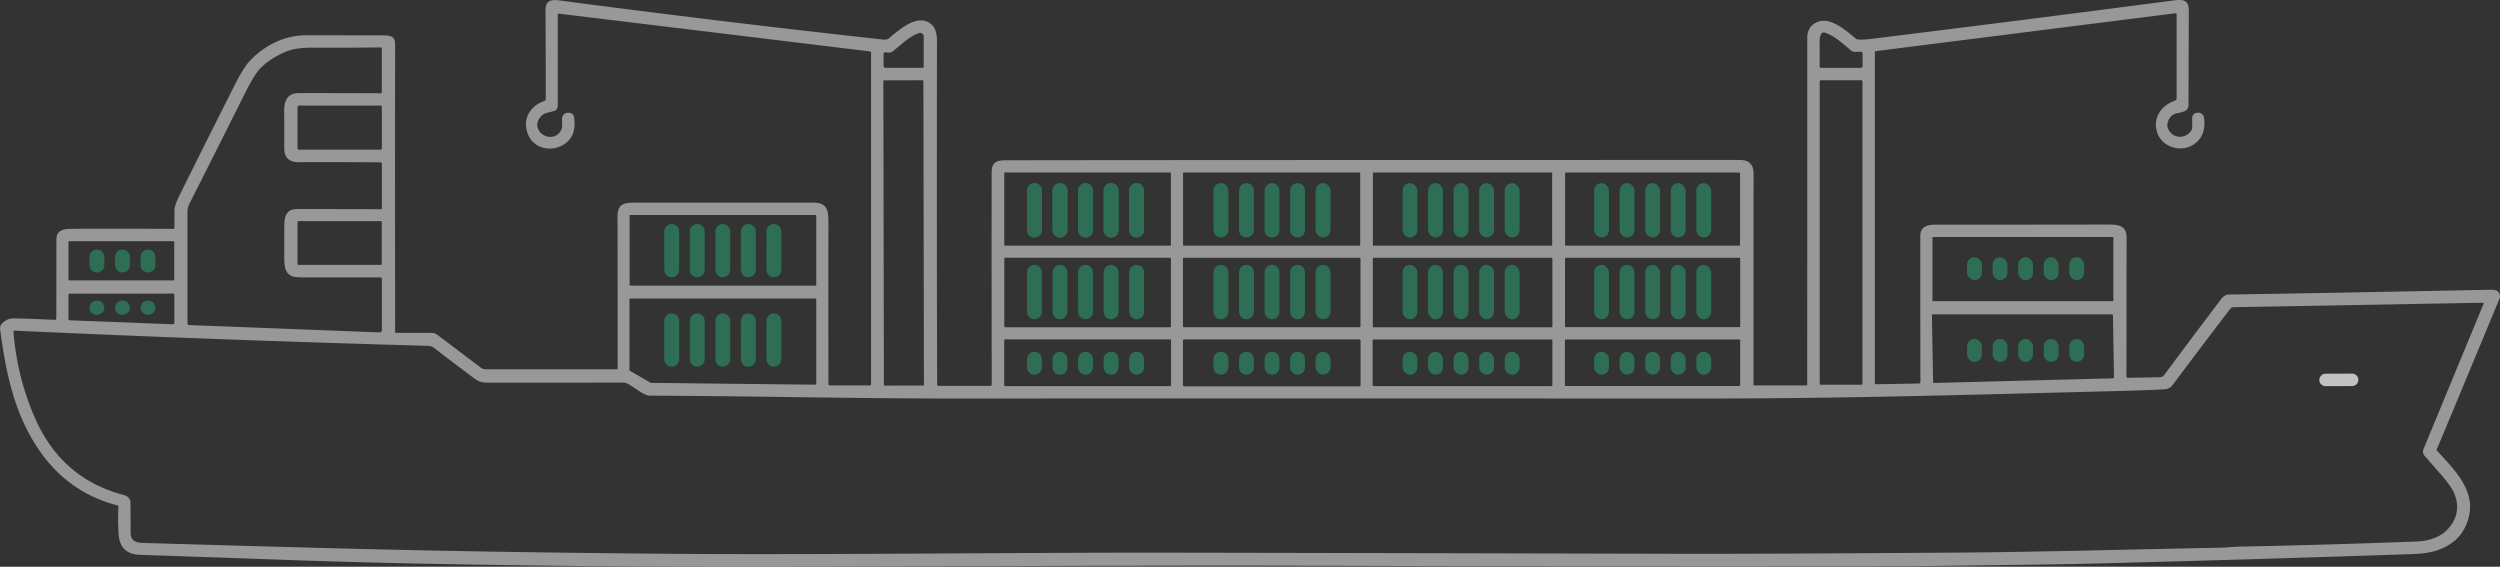 <svg xmlns="http://www.w3.org/2000/svg" id="Layer_1" viewBox="0 0 978.65 221.86"><rect x="0" y="0" width="978.65" height="221.86" fill="#333333" stroke="none"/><defs><style>.cls-4{fill:#2d6e55}</style></defs><g style="opacity:.7"><path d="M734.26 20.03c-.19.03-.33.19-.33.38v129.67c0 .19.16.34.36.34l16.96-.29c.29 0 .51-.24.51-.53-.02-3.15-.04-22.26-.04-57.31 0-3.44 2.65-4.34 5.79-4.34 15.18.02 37.74 0 67.68-.05 4.04 0 7.3.37 7.28 5.01 0 .72-.02 18.89-.05 54.48 0 .29.24.51.53.51l12.4-.22c.77 0 1.49-.38 1.95-1 6.55-8.87 13.93-18.7 22.12-29.49.94-1.25 1.96-1.88 3.06-1.89 26.5-.4 60.71-1.03 102.62-1.88 1.24-.02 2.14.2 2.7.66.8.67 1.08 1.79.67 2.78-14.72 35.5-22.92 55.2-24.59 59.09a.44.44 0 0 0 .08.45c6.94 7.58 15.94 16.14 12.02 27.55-1.22 3.56-3.15 6.32-5.79 8.28-6.37 4.73-12.84 4.58-20.48 4.83-41.65 1.39-80.53 2.54-116.66 3.46-19.91.51-34.54.59-57.76.93-10.13.15-24.57.23-43.33.26-60.66.08-130.3 0-208.91-.25-94.89-.29-211.06.9-284.44.13-48-.5-87.35-1.32-118.06-2.46-6.9-.26-25.49-.9-55.77-1.94-5.27-.18-8.06-2.91-8.36-8.19-.23-4-.25-7.55-.06-10.66 0-.23-.14-.43-.36-.49-13.36-3.45-23.9-11.13-31.61-23.03C5.28 160.81 2.33 145.63.03 128.88c-.11-.79.14-1.58.69-2.16 1.31-1.41 2.86-2.1 4.66-2.08 3.89.05 9.24.24 16.04.58h.03c.32 0 .59-.26.59-.59 0-.53.02-10.87.04-31.01 0-3.24 2.57-4.03 5.58-4.05 11.61-.05 25.02-.05 40.23.02.2 0 .36-.16.37-.36l.05-7.34c0-.23.04-.46.1-.68.47-1.6 1.03-3.06 1.68-4.37 7.43-14.99 14.73-29.58 21.9-43.76 2.39-4.73 4.48-7.99 6.28-9.78 5.93-5.91 13.52-9.57 21.95-9.5 1.56.01 11.45.02 29.65.03 2.75 0 4.82.28 4.81 3.44-.06 25.07-.06 62.67 0 112.79 0 .14.12.25.26.25h13.82c.95 0 1.88.31 2.64.89l16.78 12.7c.56.42 1.24.65 1.94.65h51.28c.22 0 .39-.17.39-.38 0-35.11-.02-54.79-.06-59.04-.04-4.91 1.9-5.8 6.4-5.8 45.71.01 68.87.01 69.49 0 6.89-.14 6.69 3.25 6.67 9.5-.03 10.29-.03 30.8 0 61.53 0 .28.22.5.5.5h15.74c.25 0 .45-.2.45-.45V20.56c0-.21-.16-.4-.37-.43L218.81 5.35h-.06c-.23 0-.42.19-.42.42v35.81c0 .83-.53 1.58-1.33 1.84-1.5.51-3.69.69-4.77 1.71-5.93 5.52 3.47 12.02 7.26 6.14.9-1.41.45-3.36.54-4.91.07-1.12.88-2.04 1.94-2.17 1.67-.2 2.61.45 2.8 1.95.53 4.17-.37 7.3-2.68 9.38-4.89 4.41-13.32 3.34-15.63-3.52-1.9-5.64 1.18-10.53 6.55-12.45.38-.14.64-.5.63-.91 0-16.09-.04-27.62-.09-34.6-.04-4.2 2.51-4.26 6.09-3.79 40.69 5.39 82.81 10.48 126.35 15.27.77.09 1.55-.15 2.15-.65 3.84-3.23 11.32-9.95 16.5-5.3 1.93 1.74 2.16 4.45 2.15 7.2-.08 53.79-.06 98.36.08 133.71 0 .32.26.58.58.58h20.23c.3 0 .55-.25.55-.56-.05-22.22-.07-49.88-.04-82.99 0-4.05 1.91-4.76 5.73-4.77 51.86-.08 144.25-.12 287.15-.12 3.6 0 5.39 1.78 5.39 5.34-.03 20.54-.04 48.09-.03 82.65 0 .15.12.27.27.27h20.32c.23 0 .42-.18.42-.41.04-51.07.04-96.3.03-135.68 0-3.04 1.36-5.12 4.1-6.23 5.03-2.04 11.29 3.53 14.87 6.53.23.2.52.32.82.36 1.17.14 3.07.05 5.69-.28C771.76 10.38 810.81 5.42 850.1.28c3.93-.52 6.75-.85 6.73 3.99-.07 21.35-.11 33.67-.11 36.94 0 .93-.51 1.78-1.33 2.21-1.45.77-3.35.7-4.67 1.5-1.29.78-2.06 2.08-2.3 3.91-.04.33 0 .67.1.99 1.48 4.59 7.23 5.05 9.55.78.06-.11.09-.24.09-.37v-4.07c0-1.08.84-1.96 1.92-2.02l.28-.02c1.22-.08 2.3.81 2.45 2.02.6 4.68-.72 8.12-3.95 10.34-5.04 3.45-12.66 1.13-14.45-4.75-1.69-5.56 1.5-10.43 6.96-12.29.42-.14.69-.53.69-.97V5.57a.43.43 0 0 0-.48-.38L734.27 20.02h-.01Zm-5.13.9a.66.66 0 0 0-.66-.66h-2.54c-.47 0-.92-.16-1.28-.46-3.05-2.56-6.35-5.72-10.22-7.02-.68-.23-1.42.12-1.68.78-.33.82-.47 1.9-.45 3.21.04 1.21.04 4.29.02 9.25 0 .29.24.53.53.53h15.47c.44 0 .8-.36.8-.8v-4.84Zm-382.5-.48c-.41 0-.75.33-.75.75v4.56c0 .44.36.79.8.79h14.46c.25 0 .45-.2.45-.44V14.3c0-.15-.02-.29-.07-.43a1.406 1.406 0 0 0-1.77-.91c-3.74 1.21-6.63 4.31-10.25 7.12-.72.56-1.61.69-2.67.4a.645.645 0 0 0-.2-.03Zm-197.15 88.72c0-.32-.26-.59-.59-.59-.78 0-10.51 0-29.17.02-1.99 0-3.43-.07-4.32-.2-4.39-.65-4.12-5.39-4.12-8.81 0-6.1.01-9.91.02-11.44.03-3.63.95-6.3 4.91-6.31 13.11 0 24.06.02 32.84.06.24 0 .44-.19.44-.43V64.09c0-.3-.25-.55-.55-.55-15.71-.09-26.35-.1-31.91-.04-3.84.04-5.76-1.8-5.75-5.51.01-7.77 0-12.32-.04-13.64-.11-4.53.84-7.88 5.85-7.92 1.01 0 11.64 0 31.91.07.26 0 .47-.21.47-.46V18.87c0-.18-.16-.33-.34-.32-8.54.12-17.17.15-25.9.1-4.63-.03-8.12.39-10.46 1.26-4.09 1.53-7.58 3.69-10.48 6.46-1.7 1.63-3.79 4.91-6.25 9.84-7.02 14.06-14.3 28.55-21.85 43.47-.53 1.03-.8 2.17-.8 3.33v43.7c0 .28.22.52.51.53l74.7 2.88h.04c.47 0 .85-.38.85-.86v-20.08Zm562.86 41c0 .25.2.45.45.45h15.83c.25 0 .45-.2.45-.45V31.88c0-.25-.2-.45-.45-.45h-15.83c-.25 0-.45.2-.45.45v118.3Zm-366.33.53c0 .13.11.24.24.24l15.19-.03c.13 0 .24-.11.24-.24l-.21-119.01c0-.13-.11-.24-.24-.24l-15.19.03c-.13 0-.24.11-.24.24l.21 119.01ZM116.48 58.08c0 .28.23.51.51.51h31.98c.28 0 .51-.23.51-.51V41.84c0-.28-.23-.51-.51-.51h-31.98c-.28 0-.51.23-.51.51v16.24Zm276.64 37.79c0 .17.14.3.3.3h64.63a.3.3 0 0 0 .3-.3V67.81a.3.3 0 0 0-.3-.3h-64.63a.3.3 0 0 0-.3.3v28.06Zm219.55-.01c0 .17.14.3.3.3h67.89a.3.3 0 0 0 .3-.3V67.83a.3.3 0 0 0-.3-.3h-67.89a.3.3 0 0 0-.3.3v28.03Zm-75.23.06c0 .13.11.24.24.24h69.69c.13 0 .24-.11.24-.24V67.79c0-.13-.11-.24-.24-.24h-69.69c-.13 0-.24.11-.24.24v28.13Zm-74.32-.02c0 .14.11.25.25.25h68.85c.14 0 .25-.11.25-.25V67.8c0-.14-.11-.25-.25-.25h-68.85c-.14 0-.25.11-.25.25v28.1Zm-216.65 15.6c0 .17.14.31.31.31h72.45c.17 0 .31-.14.31-.31V84.47c0-.17-.14-.31-.31-.31h-72.45c-.17 0-.31.14-.31.31v27.03Zm-129.99-8.2c0 .22.18.39.39.39h32.19c.22 0 .39-.18.39-.39V86.95a.39.39 0 0 0-.39-.39h-32.19a.39.39 0 0 0-.39.39v16.35Zm640 14.3c0 .15.12.28.28.28h70.26c.15 0 .28-.12.28-.28V93.06a.28.28 0 0 0-.28-.28h-70.26a.28.28 0 0 0-.28.28v24.54Zm-729.67-8.15c0 .18.14.32.32.32h40.76c.18 0 .32-.14.32-.32V94.74c0-.18-.14-.32-.32-.32H27.13c-.18 0-.32.14-.32.32v14.71Zm585.82 18.25c0 .2.16.36.37.36h67.86c.2 0 .37-.16.37-.36v-26.42c0-.2-.16-.37-.37-.36H613c-.2 0-.36.16-.36.37v26.42h-.01Zm-75.23.14c0 .14.12.26.26.26h69.78c.14 0 .26-.12.26-.26v-26.65c0-.14-.12-.26-.26-.26h-69.78c-.14 0-.26.12-.26.26v26.65Zm-74.32-.08c0 .18.15.33.33.33h68.83c.18 0 .33-.15.33-.33v-26.51c0-.18-.15-.33-.33-.33h-68.83c-.18 0-.33.15-.33.33v26.51Zm-69.93.02c0 .19.15.34.34.34h64.54c.19 0 .34-.15.34-.34v-26.55c0-.19-.15-.34-.34-.34h-64.54c-.19 0-.34.15-.34.34v26.55ZM26.8 124.9c0 .26.2.47.46.48l40.48 1.56h.02c.27 0 .48-.22.48-.48v-11.04a.48.48 0 0 0-.48-.48H27.28a.48.48 0 0 0-.48.48v9.48Zm227.92 24.94s.1.04.15.04l64.35.71c.18 0 .32-.14.32-.32v-33.1c0-.18-.14-.32-.32-.32h-72.48c-.18 0-.32.14-.32.32v27.7c0 .11.06.22.16.28l8.14 4.69Zm-249.1-20.4c-.22 0-.38.2-.36.42.97 12.08 3.86 23.52 8.67 34.3 6.94 15.52 18.44 25.39 34.51 29.61 1.2.31 2.03.98 2.47 2 .1.23.15.48.16.73.04 2.4.06 6.38.06 11.93 0 3.33 1.98 4.02 5.07 4.11 26.01.76 49.64 1.42 70.91 1.99 42.11 1.13 87.59 1.88 136.43 2.27 57.15.45 135.33-.54 194.97-.45 42.17.07 108.79.21 199.86.44 19.06.05 54.62-.11 106.68-.46 31.55-.21 68.1-1.24 103.87-1.92 2.54-.04 5.49-.38 7.79-.43 22.78-.45 45.86-1.12 69.22-2 4.51-.17 9.22-1.47 12.36-4.92 3.63-4.01 4.5-8.53 2.61-13.54-.72-1.9-2.53-4.51-5.42-7.83-2.97-3.41-5.09-5.83-6.35-7.26-.63-.71-.8-1.73-.44-2.61l23.56-56.95s.02-.07.02-.1c0-.14-.12-.26-.26-.26l-97.4 1.73c-.68.01-1.32.33-1.73.87-8.25 10.81-15.72 20.7-22.43 29.66-.76 1.01-1.86 1.56-3.29 1.64-4.81.26-10.46.47-16.97.63-62.12 1.58-109.32 2.98-164.47 2.97-124.74-.03-222.08-.03-292 0-39.54 0-78.81-.97-119.29-1.12-2.54 0-6.42-3.65-9.15-4.86-.38-.17-.79-.26-1.21-.26-10.06.02-27.6.04-52.63.04-2.76 0-3.93-.3-6.08-1.91-5.8-4.33-10.89-8.18-15.26-11.57-.76-.59-1.7-.92-2.66-.95-54.28-1.51-108.2-3.49-161.76-5.94h-.06Zm751.11 20.21c0 .15.13.27.28.27l70.28-1.83c.15 0 .27-.13.27-.28l-.43-24.49c0-.15-.13-.27-.28-.27h-70.3c-.15 0-.27.13-.27.28l.45 26.32Zm-144.14 1.06c0 .22.18.4.4.4h67.82c.22 0 .4-.18.4-.4v-17.43c0-.22-.18-.4-.4-.4h-67.82c-.22 0-.4.18-.4.4v17.43Zm-75.27 0c0 .25.2.45.45.45h69.48c.25 0 .45-.2.45-.45v-17.38c0-.25-.2-.45-.45-.45h-69.48c-.25 0-.45.2-.45.45v17.38Zm-74.25.09c0 .26.21.46.46.46h68.62c.26 0 .46-.21.46-.46v-17.47c0-.26-.21-.46-.46-.46h-68.62c-.26 0-.46.21-.46.46v17.47Zm-69.95-.04c0 .22.18.4.4.4h64.49c.22 0 .4-.18.4-.4v-17.5c0-.22-.18-.4-.4-.4h-64.49c-.22 0-.4.18-.4.4v17.5Z" style="fill:#fff;opacity:.7"/><path d="M923.21 148.68c0 1.35-1.08 2.44-2.43 2.45l-10.41.04c-1.35 0-2.44-1.08-2.45-2.43 0-1.35 1.08-2.44 2.43-2.45l10.41-.04c1.35 0 2.44 1.08 2.45 2.43Z" style="fill:#fff"/></g><path d="M404.94 71.69c1.61 0 2.91 1.3 2.91 2.91v15.46c0 1.61-1.3 2.91-2.91 2.91s-2.91-1.3-2.91-2.91V74.6c0-1.61 1.3-2.91 2.91-2.91Zm10 0c1.61 0 2.91 1.3 2.91 2.91v15.46c0 1.61-1.3 2.91-2.91 2.91s-2.91-1.3-2.91-2.91V74.6c0-1.61 1.3-2.91 2.91-2.91Zm10 0c1.61 0 2.91 1.3 2.91 2.91v15.46c0 1.61-1.3 2.91-2.91 2.91s-2.91-1.3-2.91-2.91V74.6c0-1.61 1.3-2.91 2.91-2.91Zm10 0c1.61 0 2.91 1.3 2.91 2.91v15.46c0 1.61-1.3 2.91-2.91 2.91s-2.91-1.3-2.91-2.91V74.6c0-1.61 1.3-2.91 2.91-2.91Zm10 0c1.61 0 2.91 1.3 2.91 2.91v15.46c0 1.61-1.3 2.91-2.91 2.91s-2.91-1.3-2.91-2.91V74.6c0-1.61 1.3-2.91 2.91-2.91Zm33 0c1.61 0 2.91 1.3 2.91 2.91v15.46c0 1.61-1.3 2.91-2.91 2.91s-2.91-1.3-2.91-2.91V74.6c0-1.61 1.3-2.91 2.91-2.91Zm10 0c1.61 0 2.91 1.3 2.91 2.91v15.46c0 1.61-1.3 2.91-2.91 2.91s-2.91-1.3-2.91-2.91V74.6c0-1.61 1.3-2.91 2.91-2.91Zm10 0c1.61 0 2.91 1.3 2.91 2.91v15.46c0 1.61-1.3 2.91-2.91 2.91s-2.91-1.3-2.91-2.91V74.6c0-1.61 1.3-2.91 2.91-2.91Zm10 0c1.61 0 2.91 1.3 2.91 2.91v15.46c0 1.61-1.3 2.91-2.91 2.91s-2.91-1.3-2.91-2.91V74.6c0-1.61 1.3-2.91 2.91-2.91Z" class="cls-4"/><rect width="5.82" height="21.28" x="515.03" y="71.69" class="cls-4" rx="2.91" ry="2.91"/><rect width="5.82" height="21.28" x="549.03" y="71.69" class="cls-4" rx="2.91" ry="2.91"/><rect width="5.82" height="21.28" x="559.03" y="71.69" class="cls-4" rx="2.91" ry="2.91"/><rect width="5.82" height="21.28" x="569.03" y="71.69" class="cls-4" rx="2.91" ry="2.91"/><rect width="5.82" height="21.28" x="579.03" y="71.69" class="cls-4" rx="2.91" ry="2.91"/><rect width="5.82" height="21.28" x="589.03" y="71.69" class="cls-4" rx="2.91" ry="2.91"/><rect width="5.82" height="21.28" x="624.03" y="71.69" class="cls-4" rx="2.91" ry="2.91"/><rect width="5.82" height="21.28" x="634.03" y="71.69" class="cls-4" rx="2.91" ry="2.91"/><rect width="5.82" height="21.28" x="644.03" y="71.69" class="cls-4" rx="2.91" ry="2.91"/><rect width="5.82" height="21.28" x="654.03" y="71.69" class="cls-4" rx="2.91" ry="2.91"/><rect width="5.82" height="21.28" x="664.03" y="71.69" class="cls-4" rx="2.91" ry="2.91"/><path d="M404.94 71.69c1.61 0 2.91 1.3 2.91 2.91v15.46c0 1.61-1.3 2.91-2.91 2.91s-2.91-1.3-2.91-2.91V74.6c0-1.61 1.3-2.91 2.91-2.91Zm10 0c1.61 0 2.91 1.3 2.91 2.91v15.46c0 1.61-1.3 2.91-2.91 2.91s-2.91-1.3-2.91-2.91V74.6c0-1.61 1.3-2.91 2.91-2.91Zm10 0c1.61 0 2.91 1.3 2.91 2.91v15.46c0 1.61-1.3 2.91-2.91 2.91s-2.91-1.3-2.91-2.91V74.6c0-1.61 1.3-2.91 2.91-2.91Zm10 0c1.61 0 2.91 1.3 2.91 2.91v15.46c0 1.61-1.3 2.91-2.91 2.91s-2.91-1.3-2.91-2.91V74.6c0-1.61 1.3-2.91 2.91-2.91Zm10 0c1.61 0 2.91 1.3 2.91 2.91v15.46c0 1.61-1.3 2.91-2.91 2.91s-2.91-1.3-2.91-2.91V74.6c0-1.61 1.3-2.91 2.91-2.91Zm-40 32c1.61 0 2.91 1.3 2.91 2.91v15.46c0 1.61-1.3 2.91-2.91 2.91s-2.91-1.3-2.91-2.91V106.6c0-1.61 1.3-2.91 2.91-2.91Zm10 0c1.61 0 2.91 1.3 2.91 2.91v15.46c0 1.61-1.3 2.91-2.91 2.91s-2.91-1.3-2.91-2.91V106.6c0-1.61 1.3-2.91 2.91-2.91Zm10 0c1.61 0 2.91 1.3 2.91 2.91v15.46c0 1.61-1.3 2.91-2.91 2.91s-2.91-1.3-2.91-2.91V106.6c0-1.61 1.3-2.91 2.91-2.91Zm10 0c1.61 0 2.91 1.3 2.91 2.91v15.46c0 1.61-1.3 2.91-2.91 2.91s-2.91-1.3-2.91-2.91V106.6c0-1.61 1.3-2.91 2.91-2.91Zm10 0c1.61 0 2.91 1.3 2.91 2.91v15.46c0 1.61-1.3 2.91-2.91 2.91s-2.91-1.3-2.91-2.91V106.6c0-1.61 1.3-2.91 2.91-2.91Zm33 0c1.61 0 2.91 1.3 2.91 2.91v15.46c0 1.61-1.3 2.91-2.91 2.91s-2.91-1.3-2.91-2.91V106.6c0-1.61 1.3-2.91 2.91-2.91Zm10 0c1.61 0 2.91 1.3 2.91 2.91v15.46c0 1.61-1.3 2.91-2.91 2.91s-2.91-1.3-2.91-2.91V106.6c0-1.61 1.3-2.91 2.91-2.91Zm10 0c1.61 0 2.91 1.3 2.91 2.91v15.46c0 1.61-1.3 2.91-2.91 2.91s-2.91-1.3-2.91-2.91V106.6c0-1.61 1.3-2.91 2.91-2.91Zm10 0c1.61 0 2.91 1.3 2.91 2.91v15.46c0 1.61-1.3 2.91-2.91 2.91s-2.91-1.3-2.91-2.91V106.6c0-1.61 1.3-2.91 2.91-2.91Z" class="cls-4"/><rect width="5.82" height="21.28" x="515.03" y="103.69" class="cls-4" rx="2.91" ry="2.91"/><rect width="5.82" height="21.28" x="549.03" y="103.69" class="cls-4" rx="2.91" ry="2.91"/><rect width="5.82" height="21.28" x="559.03" y="103.69" class="cls-4" rx="2.91" ry="2.91"/><rect width="5.82" height="21.28" x="569.03" y="103.69" class="cls-4" rx="2.91" ry="2.91"/><rect width="5.82" height="21.28" x="579.03" y="103.69" class="cls-4" rx="2.91" ry="2.91"/><rect width="5.82" height="21.28" x="589.03" y="103.69" class="cls-4" rx="2.91" ry="2.91"/><rect width="5.82" height="21.28" x="624.03" y="103.69" class="cls-4" rx="2.91" ry="2.91"/><rect width="5.82" height="21.28" x="634.03" y="103.69" class="cls-4" rx="2.91" ry="2.91"/><rect width="5.82" height="21.28" x="644.03" y="103.69" class="cls-4" rx="2.91" ry="2.91"/><rect width="5.82" height="21.28" x="654.03" y="103.69" class="cls-4" rx="2.91" ry="2.91"/><rect width="5.82" height="21.28" x="664.03" y="103.69" class="cls-4" rx="2.91" ry="2.91"/><path d="M404.94 137.69c1.61 0 2.91 1.3 2.91 2.91v3.17c0 1.61-1.3 2.91-2.91 2.91s-2.91-1.3-2.91-2.91v-3.17c0-1.61 1.3-2.91 2.91-2.91Zm10 0c1.61 0 2.91 1.3 2.91 2.91v3.17c0 1.61-1.3 2.91-2.91 2.91s-2.91-1.3-2.91-2.91v-3.17c0-1.61 1.3-2.91 2.91-2.91Zm10 0c1.61 0 2.91 1.3 2.91 2.91v3.17c0 1.61-1.3 2.91-2.91 2.91s-2.91-1.3-2.91-2.91v-3.17c0-1.61 1.3-2.91 2.91-2.91Zm10 0c1.61 0 2.91 1.3 2.91 2.91v3.17c0 1.61-1.3 2.91-2.91 2.91s-2.91-1.3-2.91-2.91v-3.17c0-1.61 1.3-2.91 2.91-2.91Zm10 0c1.61 0 2.91 1.3 2.91 2.91v3.17c0 1.61-1.3 2.91-2.91 2.91s-2.91-1.3-2.91-2.91v-3.17c0-1.61 1.3-2.91 2.91-2.91Zm33 0c1.61 0 2.91 1.3 2.91 2.91v3.17c0 1.61-1.3 2.91-2.91 2.91s-2.91-1.3-2.91-2.91v-3.17c0-1.61 1.3-2.91 2.91-2.91Zm10 0c1.61 0 2.91 1.3 2.91 2.91v3.17c0 1.61-1.3 2.91-2.91 2.91s-2.91-1.3-2.91-2.91v-3.17c0-1.61 1.3-2.91 2.91-2.91Zm10 0c1.61 0 2.91 1.3 2.91 2.91v3.17c0 1.61-1.3 2.91-2.91 2.91s-2.91-1.3-2.91-2.91v-3.17c0-1.61 1.3-2.91 2.91-2.91Zm10 0c1.61 0 2.91 1.3 2.91 2.91v3.17c0 1.61-1.3 2.91-2.91 2.91s-2.91-1.3-2.91-2.91v-3.17c0-1.61 1.3-2.91 2.91-2.91Z" class="cls-4"/><rect width="5.82" height="8.99" x="515.03" y="137.69" class="cls-4" rx="2.91" ry="2.91"/><rect width="5.82" height="8.99" x="549.03" y="137.69" class="cls-4" rx="2.91" ry="2.91"/><rect width="5.82" height="8.99" x="559.03" y="137.69" class="cls-4" rx="2.91" ry="2.91"/><rect width="5.82" height="8.99" x="569.03" y="137.69" class="cls-4" rx="2.91" ry="2.91"/><rect width="5.82" height="8.99" x="579.03" y="137.69" class="cls-4" rx="2.91" ry="2.91"/><rect width="5.82" height="8.99" x="589.03" y="137.69" class="cls-4" rx="2.91" ry="2.91"/><rect width="5.82" height="8.99" x="624.03" y="137.69" class="cls-4" rx="2.91" ry="2.91"/><rect width="5.82" height="8.99" x="634.03" y="137.69" class="cls-4" rx="2.91" ry="2.91"/><rect width="5.82" height="8.99" x="644.03" y="137.69" class="cls-4" rx="2.91" ry="2.91"/><rect width="5.82" height="8.99" x="654.03" y="137.69" class="cls-4" rx="2.91" ry="2.91"/><rect width="5.82" height="8.99" x="664.03" y="137.69" class="cls-4" rx="2.91" ry="2.91"/><path d="M262.94 87.69c1.61 0 2.91 1.3 2.91 2.91v15.03c0 1.61-1.3 2.91-2.91 2.91s-2.91-1.3-2.91-2.91V90.6c0-1.61 1.3-2.91 2.91-2.91Zm10 0c1.61 0 2.91 1.3 2.91 2.91v15.03c0 1.61-1.3 2.91-2.91 2.91s-2.91-1.3-2.91-2.91V90.6c0-1.61 1.3-2.91 2.91-2.91Zm10 0c1.61 0 2.91 1.3 2.91 2.91v15.03c0 1.61-1.3 2.91-2.91 2.91s-2.91-1.3-2.91-2.91V90.6c0-1.61 1.3-2.91 2.91-2.91Zm10 0c1.61 0 2.91 1.3 2.91 2.91v15.03c0 1.61-1.3 2.91-2.91 2.91s-2.91-1.3-2.91-2.91V90.6c0-1.61 1.3-2.91 2.91-2.91Zm10 0c1.61 0 2.91 1.3 2.91 2.91v15.03c0 1.61-1.3 2.91-2.91 2.91s-2.91-1.3-2.91-2.91V90.6c0-1.61 1.3-2.91 2.91-2.91Zm-40 35c1.61 0 2.91 1.3 2.91 2.91v15.03c0 1.61-1.3 2.91-2.91 2.91s-2.91-1.3-2.91-2.91V125.6c0-1.61 1.3-2.91 2.91-2.91Zm10 0c1.61 0 2.91 1.3 2.91 2.91v15.03c0 1.61-1.3 2.91-2.91 2.91s-2.91-1.3-2.91-2.91V125.6c0-1.61 1.3-2.91 2.91-2.91Zm10 0c1.61 0 2.91 1.3 2.91 2.91v15.03c0 1.61-1.3 2.91-2.91 2.91s-2.91-1.3-2.91-2.91V125.6c0-1.61 1.3-2.91 2.91-2.91Zm10 0c1.61 0 2.91 1.3 2.91 2.91v15.03c0 1.61-1.3 2.91-2.91 2.91s-2.91-1.3-2.91-2.91V125.6c0-1.61 1.3-2.91 2.91-2.91Zm10 0c1.61 0 2.91 1.3 2.91 2.91v15.03c0 1.61-1.3 2.91-2.91 2.91s-2.91-1.3-2.91-2.91V125.6c0-1.61 1.3-2.91 2.91-2.91Z" class="cls-4"/><rect width="5.82" height="8.99" x="770.03" y="132.69" class="cls-4" rx="2.91" ry="2.91"/><rect width="5.82" height="8.99" x="780.03" y="132.69" class="cls-4" rx="2.91" ry="2.91"/><rect width="5.82" height="8.99" x="790.03" y="132.69" class="cls-4" rx="2.91" ry="2.91"/><rect width="5.82" height="8.99" x="800.03" y="132.69" class="cls-4" rx="2.91" ry="2.91"/><rect width="5.82" height="8.99" x="810.03" y="132.69" class="cls-4" rx="2.91" ry="2.91"/><rect width="5.82" height="8.99" x="770.03" y="100.69" class="cls-4" rx="2.91" ry="2.91"/><rect width="5.82" height="8.99" x="780.03" y="100.69" class="cls-4" rx="2.91" ry="2.91"/><rect width="5.82" height="8.99" x="790.03" y="100.69" class="cls-4" rx="2.91" ry="2.91"/><rect width="5.82" height="8.99" x="800.03" y="100.69" class="cls-4" rx="2.91" ry="2.91"/><rect width="5.82" height="8.99" x="810.03" y="100.69" class="cls-4" rx="2.91" ry="2.91"/><path d="M37.94 97.69c1.61 0 2.91 1.3 2.91 2.91v3.17c0 1.61-1.3 2.91-2.91 2.91s-2.91-1.3-2.91-2.91v-3.17c0-1.61 1.3-2.91 2.91-2.91Zm10 0c1.61 0 2.91 1.3 2.91 2.91v3.17c0 1.61-1.3 2.91-2.91 2.91s-2.91-1.3-2.91-2.91v-3.17c0-1.61 1.3-2.91 2.91-2.91Zm10 0c1.61 0 2.91 1.3 2.91 2.91v3.17c0 1.61-1.3 2.91-2.91 2.91s-2.91-1.3-2.91-2.91v-3.17c0-1.61 1.3-2.91 2.91-2.91Zm-20.15 20h.3c1.52 0 2.76 1.24 2.76 2.76 0 1.52-1.24 2.76-2.76 2.76h-.3c-1.52 0-2.76-1.24-2.76-2.76 0-1.52 1.24-2.76 2.76-2.76Zm10 0h.3c1.52 0 2.76 1.24 2.76 2.76 0 1.52-1.24 2.76-2.76 2.76h-.3c-1.52 0-2.76-1.24-2.76-2.76 0-1.52 1.24-2.76 2.76-2.76Zm10 0h.3c1.52 0 2.76 1.24 2.76 2.76 0 1.52-1.24 2.76-2.76 2.76h-.3c-1.52 0-2.76-1.24-2.76-2.76 0-1.52 1.24-2.76 2.76-2.76Z" class="cls-4"/></svg>